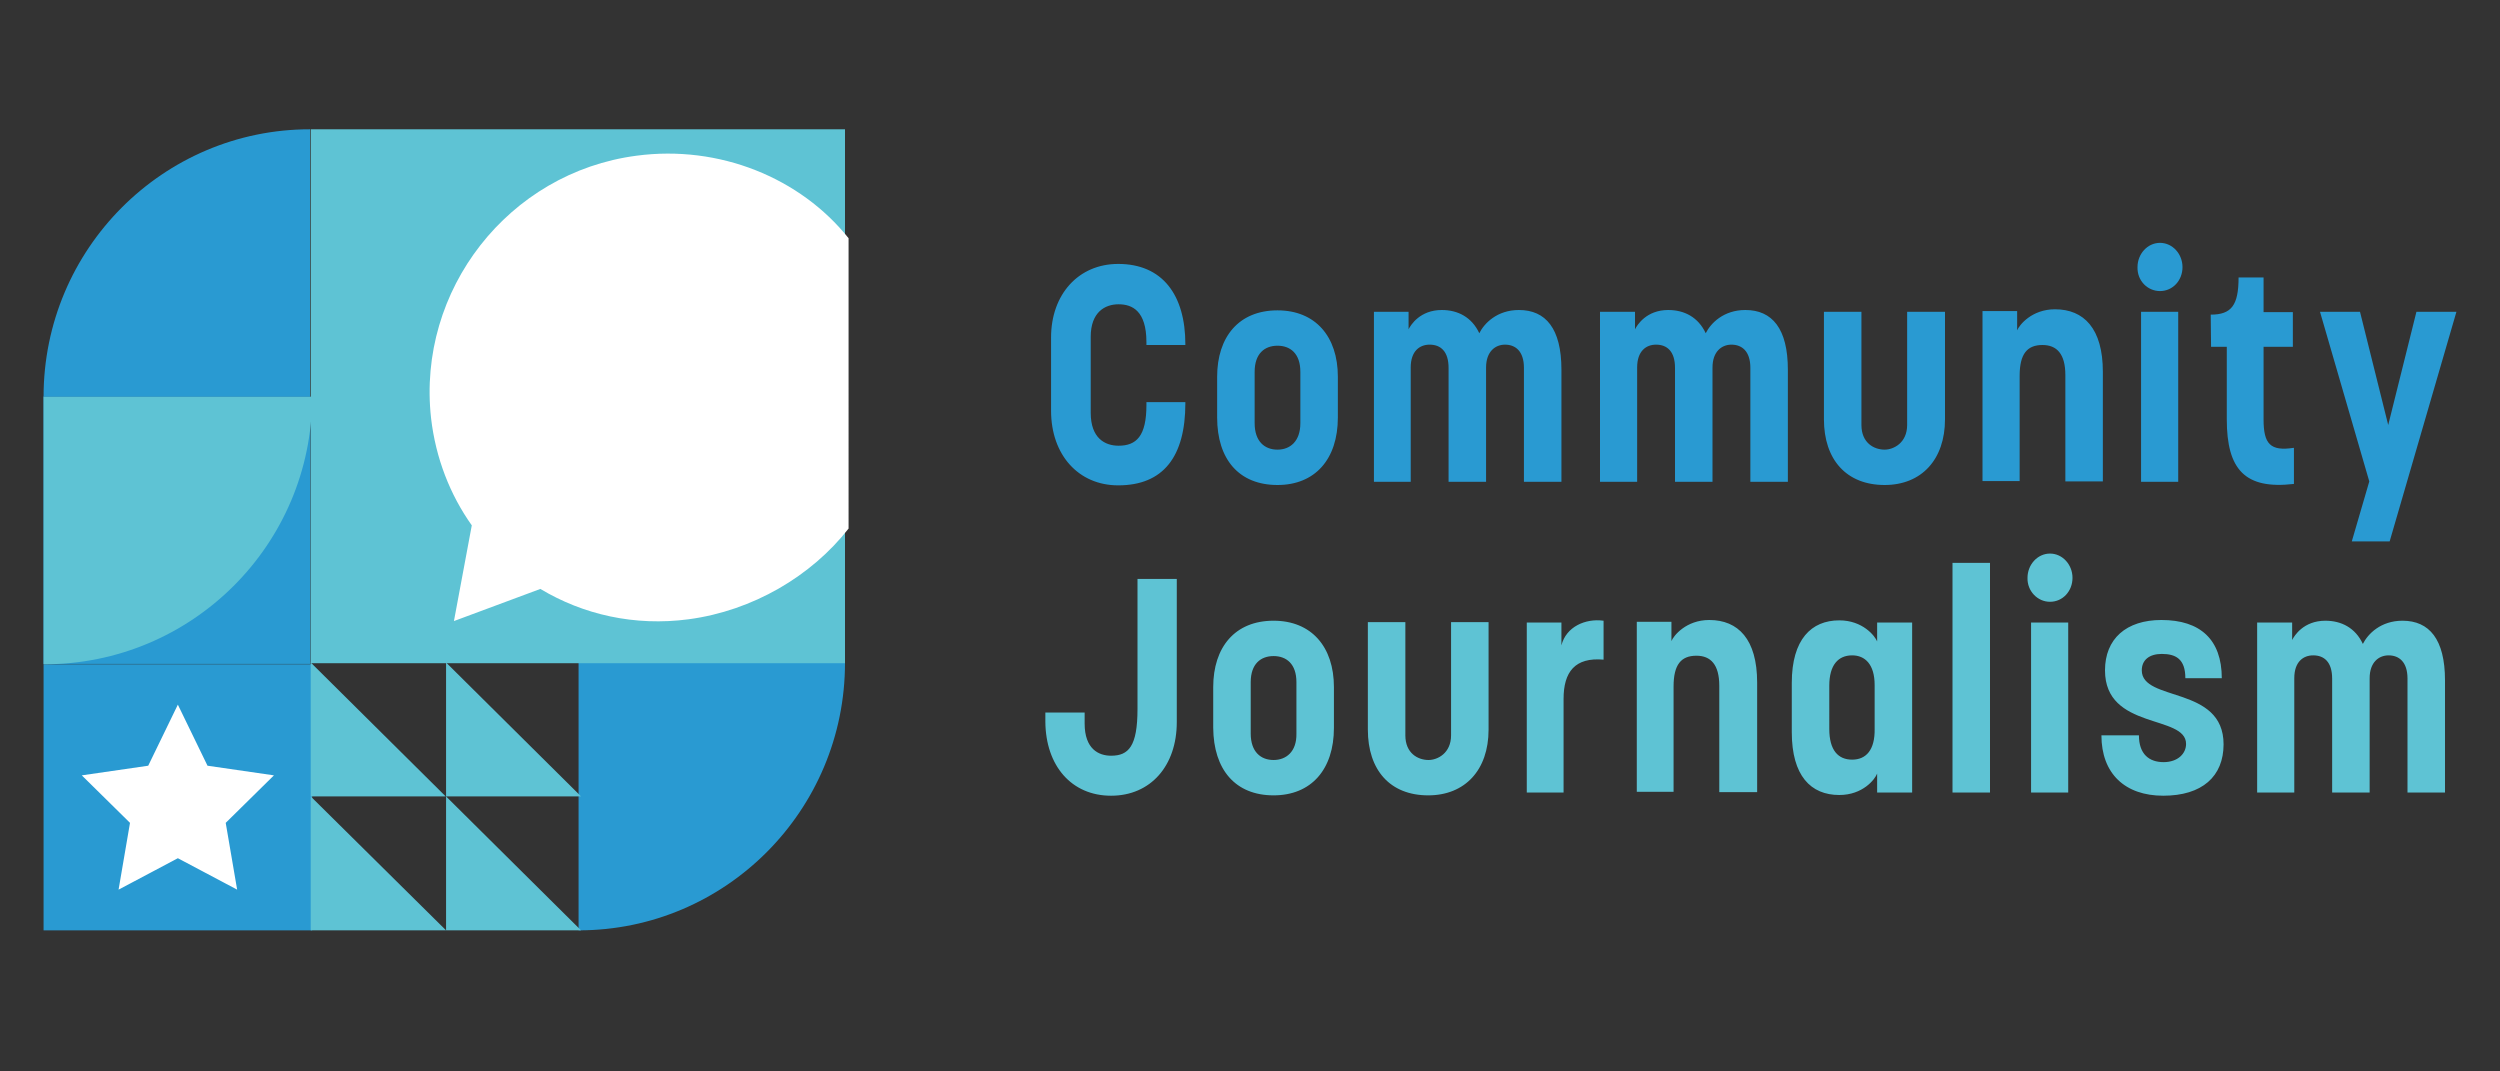 <?xml version="1.0" encoding="UTF-8"?>
<!-- Generator: Adobe Illustrator 27.4.1, SVG Export Plug-In . SVG Version: 6.00 Build 0)  -->
<svg xmlns="http://www.w3.org/2000/svg" xmlns:xlink="http://www.w3.org/1999/xlink" version="1.1" id="Layer_1" x="0px" y="0px" viewBox="0 0 700 300" style="enable-background:new 0 0 700 300;" xml:space="preserve">
<rect x="0" y="0" width="700" height="300" fill="#333333" stroke="none"/>
<style type="text/css">
	.st0{fill:#5EC3D4;}
	.st1{fill:#299AD2;}
	.st2{fill:#FFFFFF;}
</style>
<g>
	<path class="st0" d="M311.1,222.8c11.1,0,18.4-8.4,18.4-20.6v-40.1h-11v36.4c0,10.5-2.5,13.1-7.4,13.1c-3.5,0-7.4-1.9-7.4-9v-3.1   h-11v2.6C292.8,214.4,300,222.8,311.1,222.8L311.1,222.8z M356.6,222.7c10.5,0,16.9-7.2,16.9-18.9v-11.4c0-11.3-6.3-18.6-16.9-18.6   c-10.8,0-16.9,7.4-16.9,18.6v11.4C339.8,215.5,345.9,222.7,356.6,222.7L356.6,222.7z M356.6,212.8c-3.6,0-6.4-2.3-6.4-7.4V191   c0-5.1,2.8-7.3,6.4-7.3c3.6,0,6.4,2.2,6.4,7.3v14.4C363.1,210.5,360.1,212.8,356.6,212.8L356.6,212.8z M399.9,222.7   c10.3,0,16.9-7.1,16.9-18.4v-30.1h-10.5v31.7c0,5-3.8,6.9-6.3,6.9c-3,0-6.5-1.9-6.5-6.9v-31.7H383v30.1   C383,215.6,389.2,222.7,399.9,222.7L399.9,222.7z M437.8,221.9v-26.2c0-7.6,3.2-11.7,11.2-11v-10.9c-5.1-0.7-10.5,1.7-11.8,6.9   v-6.4h-9.7v47.6H437.8L437.8,221.9z M468.6,221.9v-29.7c0-6.1,2.1-8.6,6.4-8.6c4,0,6.4,2.5,6.4,8.4v29.8H492v-30.7   c0-12.1-5.3-17.5-13.4-17.5c-6.5,0-10,4.4-10.6,5.9v-5.4h-9.7v47.6H468.6L468.6,221.9z M515,222.6c6.6,0,10-4.4,10.6-6v5.3h9.8   v-47.6h-9.8v5.3c-0.6-1.5-4-5.9-10.6-5.9c-7.8,0-13.3,5.3-13.3,17.5V205C501.7,217.2,507,222.6,515,222.6L515,222.6z M518.6,212.7   c-3.9,0-6.4-2.6-6.4-8.6V192c0-5.8,2.5-8.5,6.4-8.5c3.6,0,6.3,2.5,6.3,8.3v12.3C525,210,522.5,212.7,518.6,212.7L518.6,212.7z    M557.2,221.9v-64.3h-10.5v64.3H557.2L557.2,221.9z M574,168.5c3.6,0,6.3-3,6.3-6.7c0-3.7-2.8-6.8-6.3-6.8c-3.5,0-6.3,3.1-6.3,6.8   C567.6,165.5,570.5,168.5,574,168.5L574,168.5z M579.1,221.9v-47.6h-10.4v47.6H579.1L579.1,221.9z M605.7,222.8   c10.9,0,16.9-5.4,16.9-14.4c0-16.5-22.9-11.8-22.9-20.7c0-2.9,2.1-4.6,5.6-4.6c3.9,0,6.6,1.4,6.6,6.8h10.2c0-10.8-6-16.3-16.9-16.3   c-9.9,0-15.8,5.3-15.8,14.1c0,16.8,22.7,12.3,22.7,20.6c0,2.7-2.3,5.1-6.3,5.1c-4,0-6.9-2.2-6.9-7.5h-10.5   C588.4,216.6,595,222.8,605.7,222.8L605.7,222.8z M642.4,221.9v-32c0-4.6,2.5-6.4,5.3-6.4c3.1,0,5.3,1.9,5.3,6.5v31.9h10.5v-32   c0-4.5,2.6-6.4,5.3-6.4c2.9,0,5.3,1.8,5.3,6.5v31.9h10.5v-31.4c0-11.5-4.4-16.7-11.9-16.7c-6.1,0-9.7,3.7-11.1,6.5   c-2.1-4.5-6-6.5-10.5-6.5c-6.1,0-8.7,4.2-9.3,5.4v-4.9H632v47.6H642.4L642.4,221.9z"></path>
	<path class="st1" d="M313.1,135.9c12.6,0,18.8-8,18.8-23v-0.3H321v0.8c0,8.7-2.8,11.4-7.8,11.4c-3.8,0-7.8-2.1-7.8-9.2V94.3   c0-6.9,4-9.1,7.8-9.1c3.8,0,7.8,1.8,7.8,10.6v0.8h10.9v-0.2c0-13.8-6.4-22.5-18.8-22.5c-11.1,0-18.8,8.5-18.8,20.6v20.5   C294.3,127.4,302,135.9,313.1,135.9L313.1,135.9z M357.7,135.8c10.5,0,16.9-7.2,16.9-18.9v-11.4c0-11.3-6.3-18.6-16.9-18.6   c-10.8,0-16.9,7.4-16.9,18.6v11.4C340.8,128.6,346.9,135.8,357.7,135.8L357.7,135.8z M357.7,125.9c-3.6,0-6.4-2.3-6.4-7.4v-14.4   c0-5.1,2.8-7.3,6.4-7.3c3.6,0,6.4,2.2,6.4,7.3v14.4C364.1,123.6,361.2,125.9,357.7,125.9L357.7,125.9z M395,134.9v-32   c0-4.6,2.5-6.4,5.3-6.4c3.1,0,5.3,1.9,5.3,6.5v31.9h10.5v-32c0-4.5,2.6-6.4,5.3-6.4c2.9,0,5.3,1.8,5.3,6.5v31.9h10.5v-31.4   c0-11.5-4.4-16.7-11.9-16.7c-6.1,0-9.7,3.7-11.1,6.5c-2.1-4.5-6-6.5-10.5-6.5c-6.1,0-8.7,4.2-9.3,5.4v-4.9h-9.7v47.6H395L395,134.9   z M458.4,134.9v-32c0-4.6,2.5-6.4,5.3-6.4c3.1,0,5.3,1.9,5.3,6.5v31.9h10.5v-32c0-4.5,2.6-6.4,5.3-6.4c2.9,0,5.3,1.8,5.3,6.5v31.9   h10.5v-31.4c0-11.5-4.4-16.7-11.9-16.7c-6.1,0-9.7,3.7-11.1,6.5c-2.1-4.5-6-6.5-10.5-6.5c-6.1,0-8.7,4.2-9.3,5.4v-4.9H448v47.6   H458.4L458.4,134.9z M527.7,135.8c10.3,0,16.9-7.1,16.9-18.4V87.3H534V119c0,5-3.8,6.9-6.3,6.9c-3,0-6.5-1.9-6.5-6.9V87.3h-10.5   v30.1C510.7,128.7,517,135.8,527.7,135.8L527.7,135.8z M565.5,134.9v-29.7c0-6.1,2.1-8.6,6.4-8.6c4,0,6.4,2.5,6.4,8.4v29.8h10.5   v-30.7c0-12.1-5.3-17.5-13.4-17.5c-6.5,0-10,4.4-10.6,5.9v-5.4h-9.7v47.6H565.5L565.5,134.9z M604.8,81.5c3.6,0,6.3-3,6.3-6.7   c0-3.7-2.8-6.8-6.3-6.8c-3.5,0-6.3,3.1-6.3,6.8C598.4,78.6,601.3,81.5,604.8,81.5L604.8,81.5z M609.9,134.9V87.3h-10.4v47.6H609.9   L609.9,134.9z M642.2,125.4c-6.5,1-8.4-1.1-8.4-7.9V97.1h8.2v-9.7h-8.2v-9.7h-7c0,7.8-2,10.4-7.8,10.4l0.1,9h4.4v20.3   c0,14.1,5.1,19.7,18.8,18.1V125.4L642.2,125.4z M669.1,151.6l18.7-64.3h-11.2l-7.9,31.7l-7.9-31.7h-11.2l13.8,47.5l-4.9,16.8H669.1   L669.1,151.6z"></path>
	<path class="st1" d="M12.2,111.1h74.6V36.2C45.7,36.2,12.2,69.7,12.2,111.1L12.2,111.1z"></path>
	<path class="st1" d="M236.6,185.6H162v74.9C203.2,260.5,236.6,226.9,236.6,185.6L236.6,185.6z"></path>
	<polygon class="st1" points="87.4,186 87.4,260.5 12.2,260.5 12.2,186 87.4,186  "></polygon>
	<polygon class="st1" points="86.9,111 86.9,185.9 12.2,185.9 12.2,111 86.9,111  "></polygon>
	<polygon class="st2" points="49.8,197.3 58.1,214.4 76.7,217.1 63.2,230.4 66.4,249.1 49.8,240.3 33.2,249.1 36.4,230.4    22.9,217.1 41.5,214.4 49.8,197.3  "></polygon>
	<path class="st0" d="M87,185.5V223h37.8L87,185.5L87,185.5z M124.9,185.5V223h37.8L124.9,185.5L124.9,185.5z M124.9,223v37.5h37.8   L124.9,223L124.9,223z M124.9,260.5L87,223v37.5H124.9L124.9,260.5z"></path>
	<polygon class="st0" points="87,36.2 87,185.7 236.6,185.7 236.6,36.2 87,36.2  "></polygon>
	<path class="st2" d="M237.6,66.7c-13.5-16.9-36.2-26.2-59.4-23.1c-35.8,4.7-61.5,37.6-57.5,73.5c1.3,11.2,5.3,21.4,11.4,30l-5,26.8   l24.2-9c12,7.2,26.4,10.5,41.5,8.5c18-2.4,34.4-12.1,44.8-25.4V66.7L237.6,66.7z"></path>
	<path class="st0" d="M87.4,111.1H12.2v74.9C53.7,186.1,87.4,152.5,87.4,111.1L87.4,111.1z"></path>
</g>
</svg>

